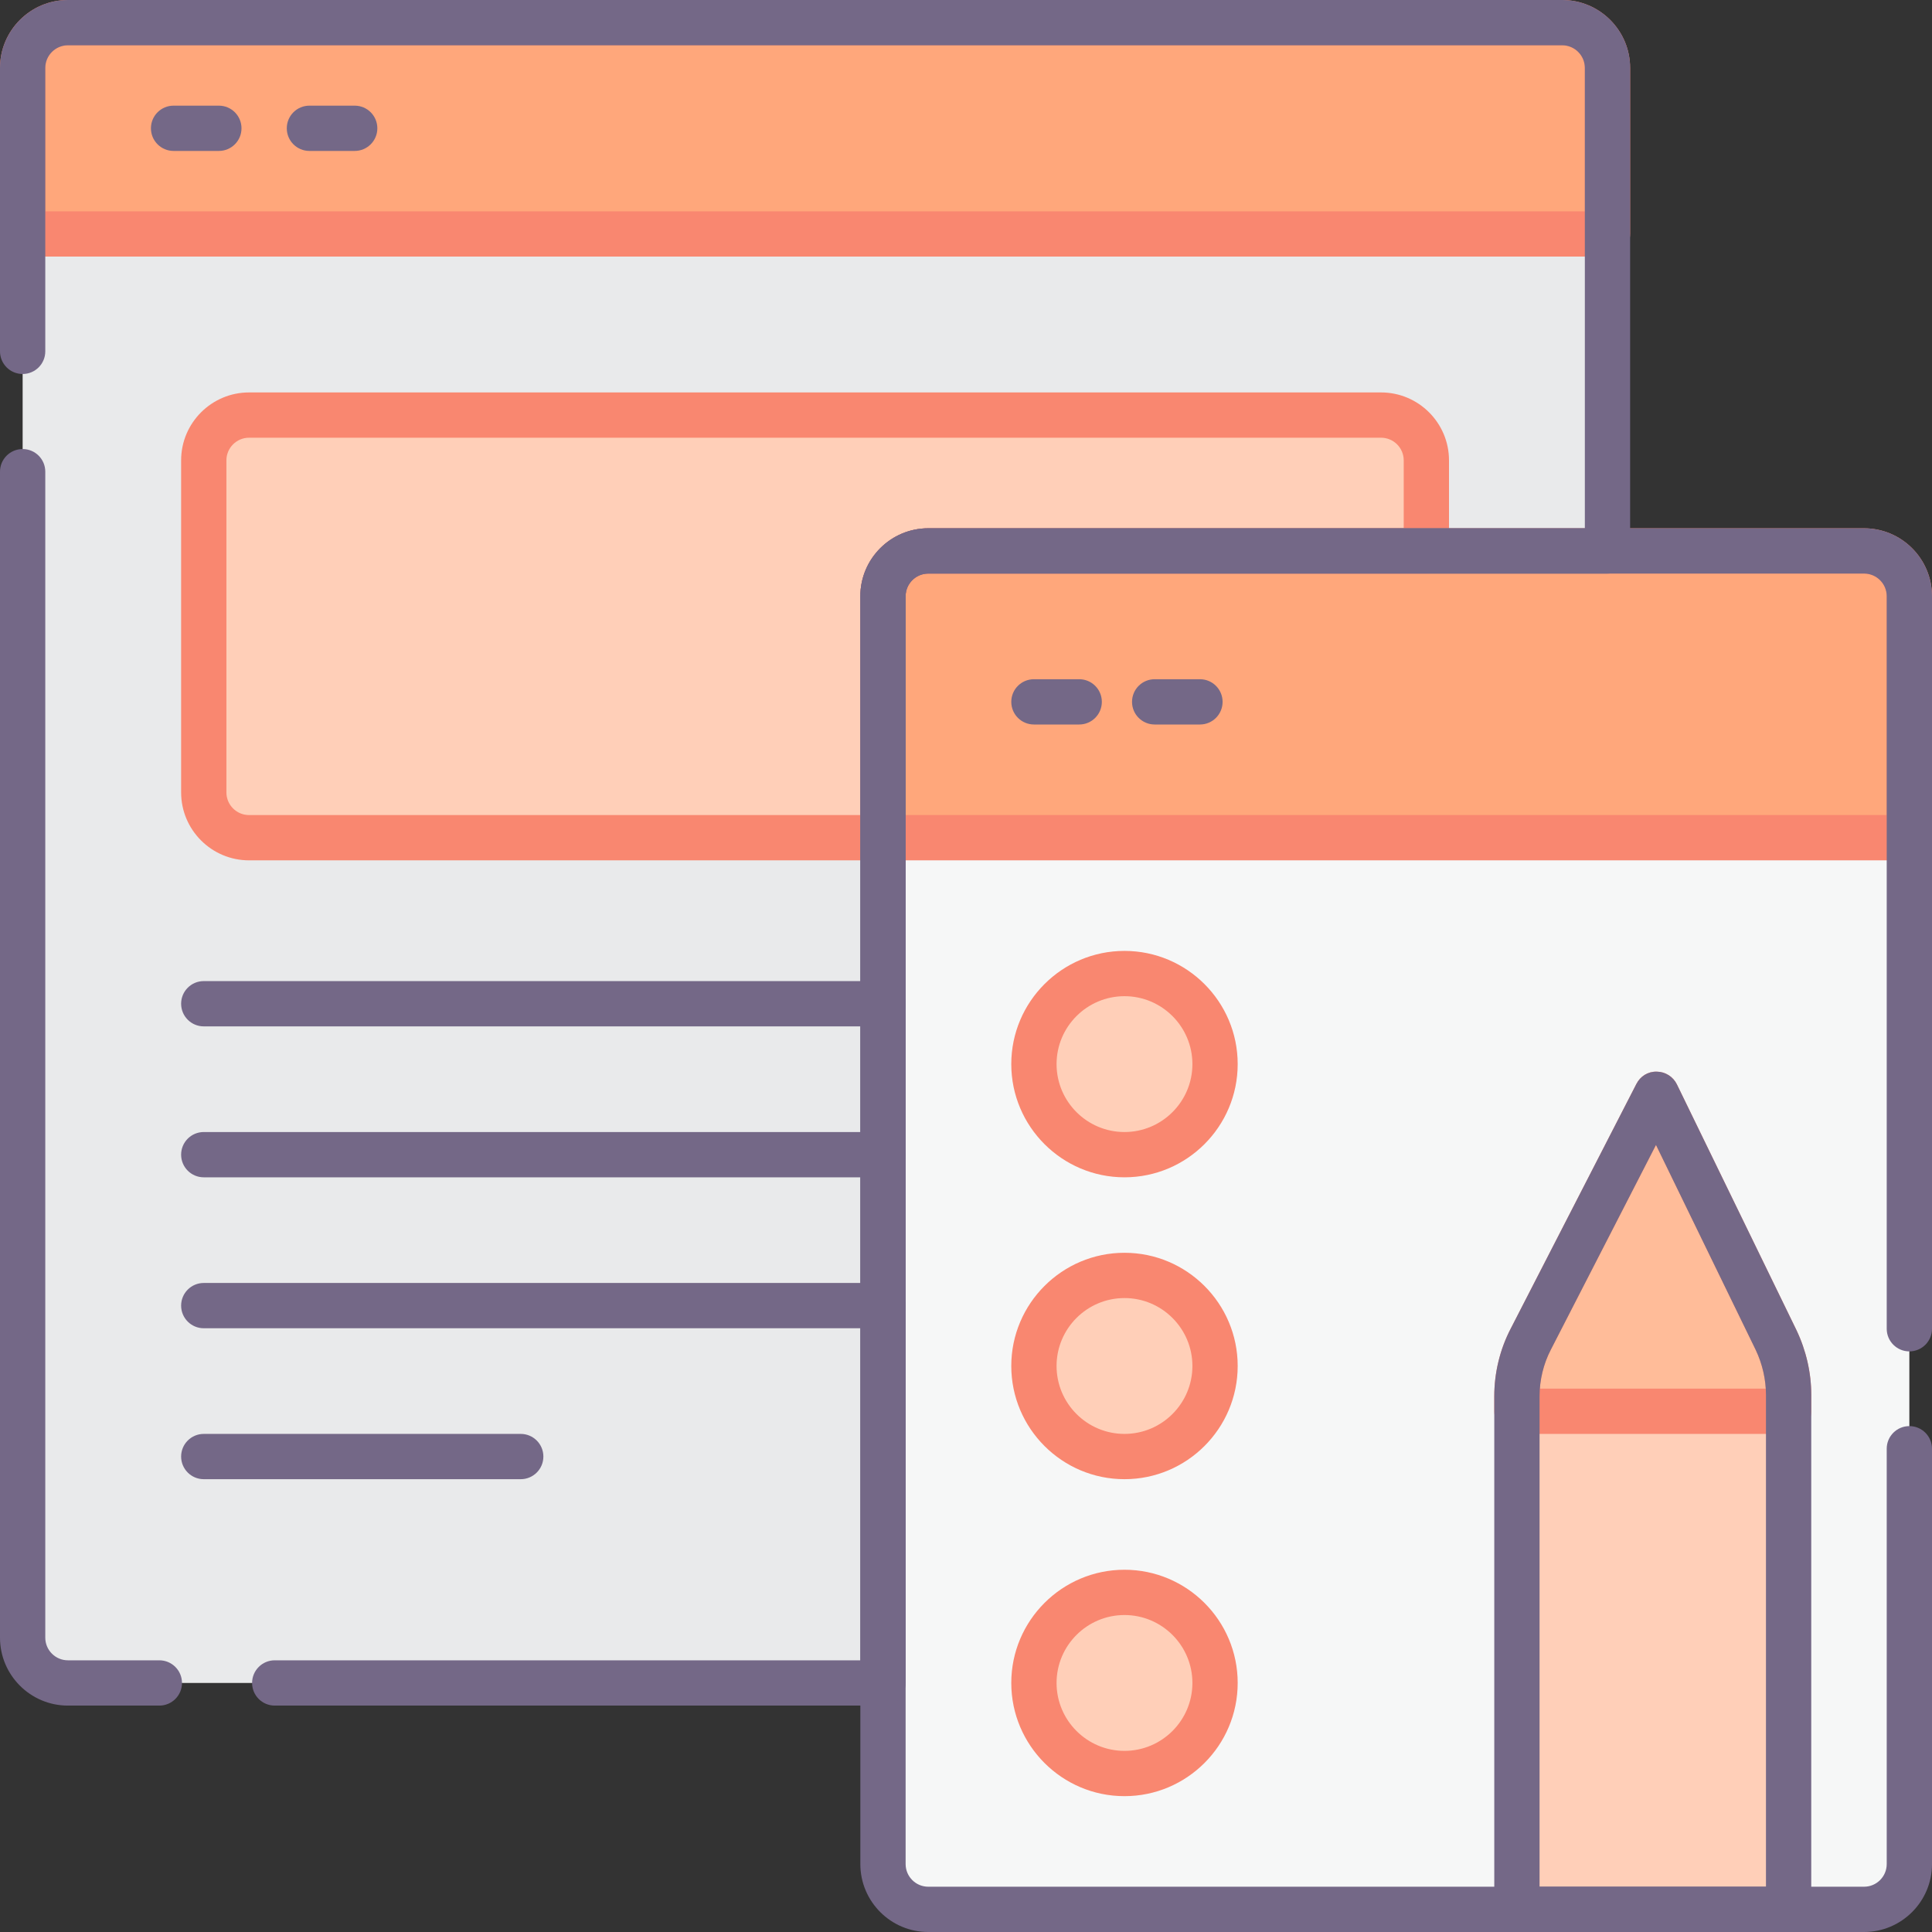 <?xml version="1.0" encoding="utf-8"?>
<!-- Generator: Adobe Illustrator 21.0.0, SVG Export Plug-In . SVG Version: 6.00 Build 0)  -->
<svg version="1.1" id="Layer_1" xmlns="http://www.w3.org/2000/svg" xmlns:xlink="http://www.w3.org/1999/xlink" x="0px" y="0px"
	 viewBox="0 0 128 128" style="enable-background:new 0 0 128 128;" xml:space="preserve">
<rect x="0" y="0" width="128" height="128" fill="#333333" stroke="none"/>
<style type="text/css">
	.st0{fill:#CFF1FB;}
	.st1{fill:#91DEF5;}
	.st2{fill:#F6F7F7;}
	.st3{fill:#FFCFB8;}
	.st4{fill:#FFA77B;}
	.st5{fill:#E9EAEB;}
	.st6{fill:#746887;}
	.st7{fill:#F98770;}
	.st8{fill:#9B9B9B;}
	.st9{fill:#FFDDCF;}
	.st10{fill:#FFFFFF;}
	.st11{fill:#B7B7B7;}
	.st12{fill:#FFBC99;}
	.st13{fill:#DBDCDE;}
	.st14{fill:#FECFBA;}
	.st15{fill:#D0F1FA;}
	.st16{fill:#FDA77F;}
	.st17{fill:#94DEF4;}
</style>
<g>
	<g>
		<path class="st2" d="M123.5,36.5h-62c-1.66,0-3,1.34-3,3v84c0,1.66,1.34,3,3,3h62c1.66,0,3-1.34,3-3v-84
			C126.5,37.84,125.16,36.5,123.5,36.5z"/>
		<path class="st5" d="M103.5,1.5h-99c-1.66,0-3,1.34-3,3v104c0,1.66,1.34,3,3,3h54v-72c0-1.66,1.34-3,3-3h45v-32
			C106.5,2.84,105.16,1.5,103.5,1.5z"/>
		<path class="st3" d="M109.75,72.5l-8.33,16.22c-0.61,1.17-0.92,2.47-0.92,3.79v33.99h18V92.41c0-1.26-0.29-2.5-0.83-3.63
			L109.75,72.5z"/>
		<path class="st12" d="M109.75,72.5l-8.33,16.22c-0.61,1.17-0.92,2.47-0.92,3.79v0.99h18v-1.09c0-1.26-0.29-2.5-0.83-3.63
			L109.75,72.5z"/>
		<path class="st4" d="M123.5,36.5h-62c-1.66,0-3,1.34-3,3v16h68v-16C126.5,37.84,125.16,36.5,123.5,36.5z"/>
		<circle class="st3" cx="74.5" cy="70.5" r="6"/>
		<circle class="st3" cx="74.5" cy="90.5" r="6"/>
		<circle class="st3" cx="74.5" cy="111.5" r="6"/>
		<path class="st4" d="M103.5,1.5h-99c-1.66,0-3,1.34-3,3v11h105v-11C106.5,2.84,105.16,1.5,103.5,1.5z"/>
		<path class="st3" d="M91.5,27.5h-75c-1.657,0-3,1.343-3,3v22c0,1.657,1.343,3,3,3h42v-16c0-1.657,1.343-3,3-3h33v-6
			C94.5,28.843,93.157,27.5,91.5,27.5z"/>
	</g>
	<g>
		<path class="st7" d="M111.099,71.844c-0.249-0.511-0.764-0.837-1.333-0.844c-0.593-0.016-1.091,0.309-1.351,0.815l-8.326,16.211
			C99.377,89.395,99,90.945,99,92.51v0.99c0,0.829,0.671,1.5,1.5,1.5h18c0.829,0,1.5-0.671,1.5-1.5v-1.09
			c0-1.461-0.338-2.939-0.981-4.287L111.099,71.844z M102.019,92c0.068-0.908,0.318-1.794,0.735-2.595l6.959-13.551l6.603,13.572
			c0.387,0.811,0.616,1.692,0.671,2.574H102.019z"/>
		<path class="st6" d="M111.099,71.844c-0.249-0.511-0.764-0.837-1.333-0.844c-0.593-0.016-1.091,0.309-1.351,0.815l-8.326,16.211
			C99.377,89.395,99,90.945,99,92.51v33.99c0,0.829,0.671,1.5,1.5,1.5h18c0.829,0,1.5-0.671,1.5-1.5V92.41
			c0-1.461-0.338-2.939-0.981-4.287L111.099,71.844z M117,125h-15V92.51c0-1.084,0.259-2.155,0.754-3.105l6.959-13.551l6.603,13.572
			c0.447,0.936,0.684,1.968,0.684,2.984V125z"/>
		<path class="st7" d="M91.5,26h-75c-2.481,0-4.5,2.019-4.5,4.5v22c0,2.481,2.019,4.5,4.5,4.5h42c0.829,0,1.5-0.671,1.5-1.5v-16
			c0-0.827,0.673-1.5,1.5-1.5h33c0.829,0,1.5-0.671,1.5-1.5v-6C96,28.019,93.981,26,91.5,26z M93,35H61.5
			c-2.481,0-4.5,2.019-4.5,4.5V54H16.5c-0.827,0-1.5-0.673-1.5-1.5v-22c0-0.827,0.673-1.5,1.5-1.5h75c0.827,0,1.5,0.673,1.5,1.5V35z
			"/>
		<path class="st7" d="M123.5,35h-62c-2.481,0-4.5,2.019-4.5,4.5v16c0,0.829,0.671,1.5,1.5,1.5h68c0.829,0,1.5-0.671,1.5-1.5v-16
			C128,37.019,125.981,35,123.5,35z M125,54H60V39.5c0-0.827,0.673-1.5,1.5-1.5h62c0.827,0,1.5,0.673,1.5,1.5V54z"/>
		<path class="st6" d="M123.5,35h-62c-2.481,0-4.5,2.019-4.5,4.5v84c0,2.481,2.019,4.5,4.5,4.5h62c2.481,0,4.5-2.019,4.5-4.5V95.983
			c0-0.829-0.671-1.5-1.5-1.5s-1.5,0.671-1.5,1.5V123.5c0,0.827-0.673,1.5-1.5,1.5h-62c-0.827,0-1.5-0.673-1.5-1.5v-84
			c0-0.827,0.673-1.5,1.5-1.5h62c0.827,0,1.5,0.673,1.5,1.5v48.533c0,0.829,0.671,1.5,1.5,1.5s1.5-0.671,1.5-1.5V39.5
			C128,37.019,125.981,35,123.5,35z"/>
		<path class="st6" d="M71.5,45h-3c-0.829,0-1.5,0.671-1.5,1.5s0.671,1.5,1.5,1.5h3c0.829,0,1.5-0.671,1.5-1.5S72.329,45,71.5,45z"
			/>
		<path class="st6" d="M79.5,45h-3c-0.829,0-1.5,0.671-1.5,1.5s0.671,1.5,1.5,1.5h3c0.829,0,1.5-0.671,1.5-1.5S80.329,45,79.5,45z"
			/>
		<path class="st7" d="M74.5,63c-4.136,0-7.5,3.364-7.5,7.5s3.364,7.5,7.5,7.5s7.5-3.364,7.5-7.5S78.636,63,74.5,63z M74.5,75
			c-2.481,0-4.5-2.019-4.5-4.5s2.019-4.5,4.5-4.5s4.5,2.019,4.5,4.5S76.981,75,74.5,75z"/>
		<path class="st7" d="M74.5,83c-4.136,0-7.5,3.364-7.5,7.5s3.364,7.5,7.5,7.5s7.5-3.364,7.5-7.5S78.636,83,74.5,83z M74.5,95
			c-2.481,0-4.5-2.019-4.5-4.5s2.019-4.5,4.5-4.5s4.5,2.019,4.5,4.5S76.981,95,74.5,95z"/>
		<path class="st7" d="M74.5,104c-4.136,0-7.5,3.364-7.5,7.5s3.364,7.5,7.5,7.5s7.5-3.364,7.5-7.5S78.636,104,74.5,104z M74.5,116
			c-2.481,0-4.5-2.019-4.5-4.5s2.019-4.5,4.5-4.5s4.5,2.019,4.5,4.5S76.981,116,74.5,116z"/>
		<path class="st7" d="M103.5,0h-99C2.019,0,0,2.019,0,4.5v11C0,16.329,0.671,17,1.5,17h105c0.829,0,1.5-0.671,1.5-1.5v-11
			C108,2.019,105.981,0,103.5,0z M105,14H3V4.5C3,3.673,3.673,3,4.5,3h99c0.827,0,1.5,0.673,1.5,1.5V14z"/>
		<path class="st6" d="M10.557,110H4.5c-0.827,0-1.5-0.673-1.5-1.5V31.25c0-0.829-0.671-1.5-1.5-1.5S0,30.421,0,31.25v77.25
			c0,2.481,2.019,4.5,4.5,4.5h6.057c0.829,0,1.5-0.671,1.5-1.5S11.386,110,10.557,110z"/>
		<path class="st6" d="M103.5,0h-99C2.019,0,0,2.019,0,4.5v18.778c0,0.829,0.671,1.5,1.5,1.5s1.5-0.671,1.5-1.5V4.5
			C3,3.673,3.673,3,4.5,3h99c0.827,0,1.5,0.673,1.5,1.5V35H61.5c-2.481,0-4.5,2.019-4.5,4.5V110H18.202c-0.829,0-1.5,0.671-1.5,1.5
			s0.671,1.5,1.5,1.5H58.5c0.829,0,1.5-0.671,1.5-1.5v-72c0-0.827,0.673-1.5,1.5-1.5h45c0.829,0,1.5-0.671,1.5-1.5v-32
			C108,2.019,105.981,0,103.5,0z"/>
		<path class="st6" d="M14.5,7h-3C10.671,7,10,7.671,10,8.5s0.671,1.5,1.5,1.5h3c0.829,0,1.5-0.671,1.5-1.5S15.329,7,14.5,7z"/>
		<path class="st6" d="M23.5,7h-3C19.671,7,19,7.671,19,8.5s0.671,1.5,1.5,1.5h3c0.829,0,1.5-0.671,1.5-1.5S24.329,7,23.5,7z"/>
		<path class="st6" d="M58.5,65h-45c-0.829,0-1.5,0.671-1.5,1.5s0.671,1.5,1.5,1.5h45c0.829,0,1.5-0.671,1.5-1.5S59.329,65,58.5,65z
			"/>
		<path class="st6" d="M58.5,75h-45c-0.829,0-1.5,0.671-1.5,1.5s0.671,1.5,1.5,1.5h45c0.829,0,1.5-0.671,1.5-1.5S59.329,75,58.5,75z
			"/>
		<path class="st6" d="M58.5,85h-45c-0.829,0-1.5,0.671-1.5,1.5s0.671,1.5,1.5,1.5h45c0.829,0,1.5-0.671,1.5-1.5S59.329,85,58.5,85z
			"/>
		<path class="st6" d="M34.5,95h-21c-0.829,0-1.5,0.671-1.5,1.5s0.671,1.5,1.5,1.5h21c0.829,0,1.5-0.671,1.5-1.5S35.329,95,34.5,95z
			"/>
	</g>
</g>
<g>
</g>
</svg>

